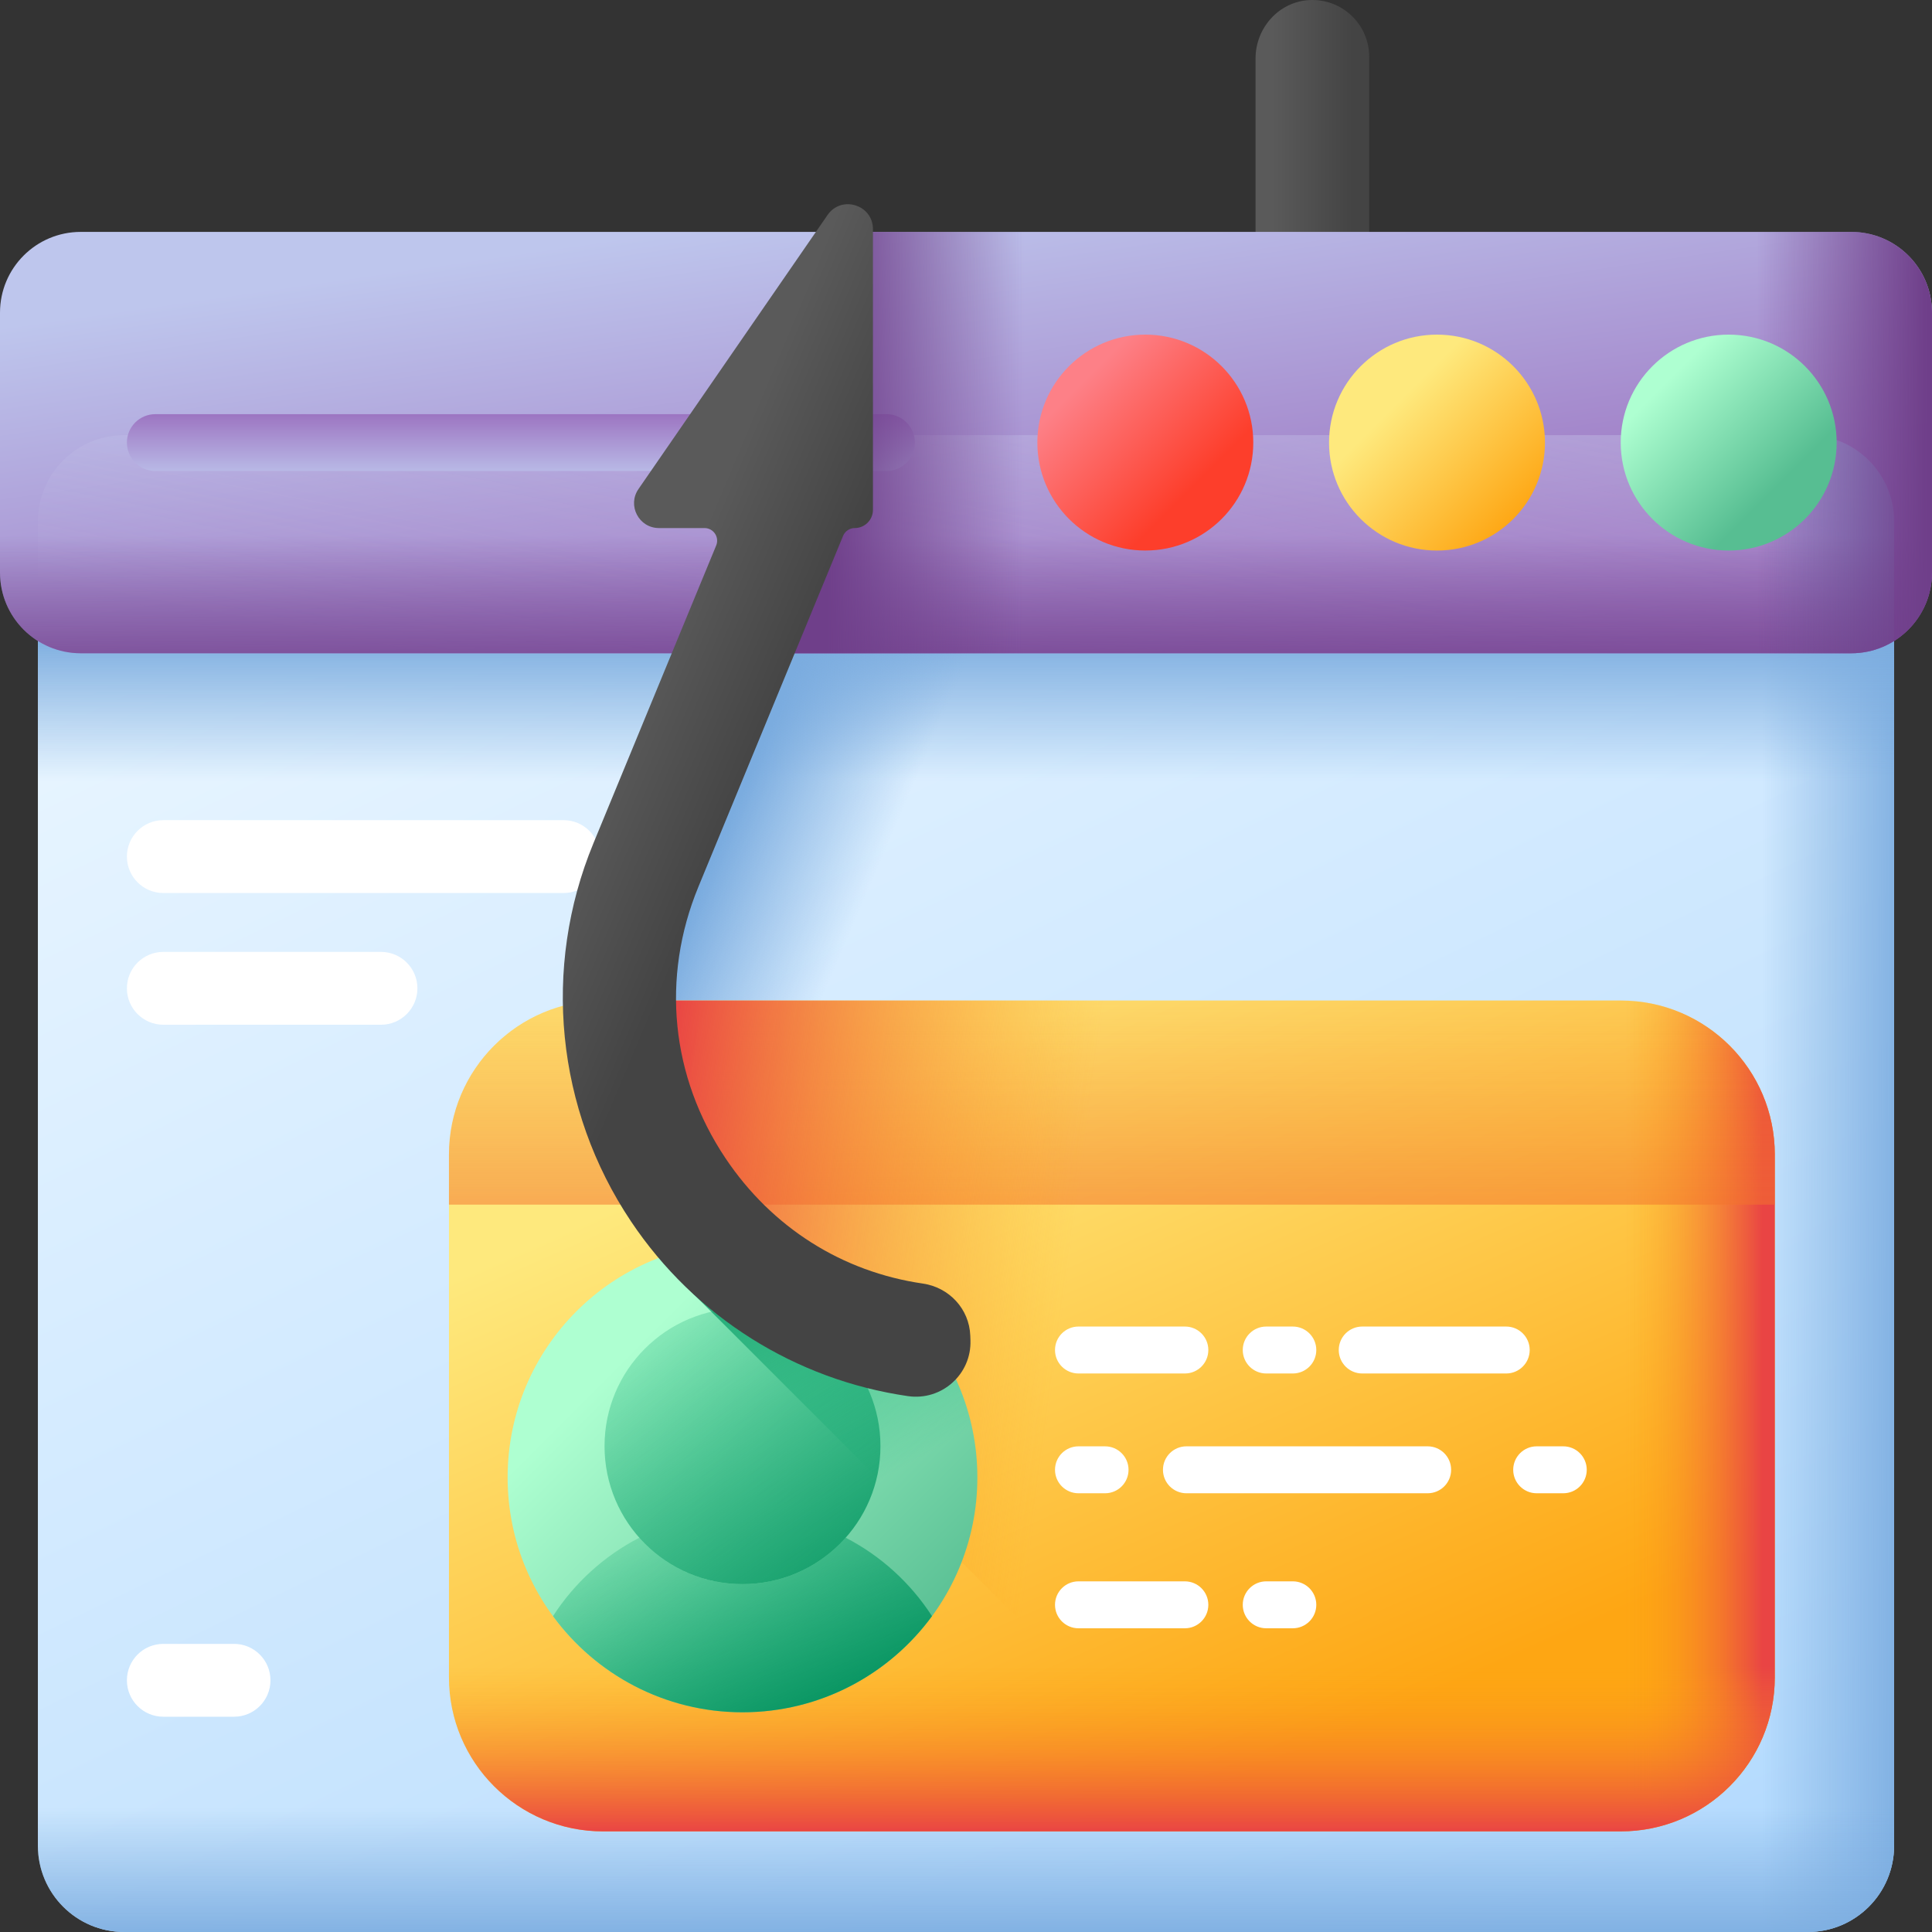 <?xml version="1.0" encoding="UTF-8"?> <svg xmlns="http://www.w3.org/2000/svg" xmlns:xlink="http://www.w3.org/1999/xlink" id="Capa_1" height="512" viewBox="0 0 510 510" width="512"><rect x="0" y="0" width="510" height="510" fill="#333333" stroke="none"/> <linearGradient id="lg1"> <stop offset="0" stop-color="#5a5a5a"></stop> <stop offset="1" stop-color="#444"></stop> </linearGradient> <linearGradient id="SVGID_1_" gradientUnits="userSpaceOnUse" x1="336" x2="357.006" xlink:href="#lg1" y1="184.815" y2="184.815"></linearGradient> <linearGradient id="SVGID_00000157994729842664470110000012161487379320653246_" gradientUnits="userSpaceOnUse" x1="151.02" x2="367.511" y1="97.045" y2="545.491"> <stop offset="0" stop-color="#eaf6ff"></stop> <stop offset="1" stop-color="#b3dafe"></stop> </linearGradient> <linearGradient id="lg2"> <stop offset="0" stop-color="#7bacdf" stop-opacity="0"></stop> <stop offset="1" stop-color="#7bacdf"></stop> </linearGradient> <linearGradient id="SVGID_00000062174034247360880350000003437014089719034811_" gradientUnits="userSpaceOnUse" x1="465" x2="505" xlink:href="#lg2" y1="312.432" y2="312.432"></linearGradient> <linearGradient id="SVGID_00000173850938872142754280000014677860503367533702_" gradientUnits="userSpaceOnUse" x1="255" x2="255" xlink:href="#lg2" y1="206.216" y2="167.216"></linearGradient> <linearGradient id="SVGID_00000168117136914017338450000012569265467737490847_" gradientUnits="userSpaceOnUse" x1="246.315" x2="208.982" xlink:href="#lg2" y1="195.043" y2="179.043"></linearGradient> <linearGradient id="SVGID_00000148654721646068409840000016094288732814294929_" gradientUnits="userSpaceOnUse" x1="255" x2="255" xlink:href="#lg2" y1="477.216" y2="514.27"></linearGradient> <linearGradient id="lg3"> <stop offset="0" stop-color="#bec6ed"></stop> <stop offset="1" stop-color="#925cb4"></stop> </linearGradient> <linearGradient id="SVGID_00000150077026862898777830000018154301393449221040_" gradientUnits="userSpaceOnUse" x1="245.488" x2="266.487" xlink:href="#lg3" y1="50.923" y2="196.416"></linearGradient> <linearGradient id="SVGID_00000011730377331838645240000009695024133021066917_" gradientUnits="userSpaceOnUse" x1="245.427" x2="342.427" y1="201.347" y2="-295.653"> <stop offset="0" stop-color="#eaf6ff" stop-opacity="0"></stop> <stop offset="1" stop-color="#b3dafe"></stop> </linearGradient> <linearGradient id="SVGID_00000173146308768879456060000002167832292607312313_" gradientUnits="userSpaceOnUse" x1="465" x2="533.264" xlink:href="#lg2" y1="143.653" y2="143.653"></linearGradient> <linearGradient id="lg4"> <stop offset="0" stop-color="#6f3f8a" stop-opacity="0"></stop> <stop offset="1" stop-color="#6f3f8a"></stop> </linearGradient> <linearGradient id="SVGID_00000051344088246269819120000011162690006766608262_" gradientUnits="userSpaceOnUse" x1="255" x2="255" xlink:href="#lg4" y1="141.419" y2="186.417"></linearGradient> <linearGradient id="SVGID_00000109744379171280571000000006888915908613775238_" gradientUnits="userSpaceOnUse" x1="463.58" x2="508.603" xlink:href="#lg4" y1="116.83" y2="116.83"></linearGradient> <linearGradient id="SVGID_00000111897756899109707870000010894396489038274966_" gradientUnits="userSpaceOnUse" x1="137.5" x2="137.5" xlink:href="#lg3" y1="127.216" y2="103.873"></linearGradient> <linearGradient id="SVGID_00000089568604326502613650000010506823011360453532_" gradientUnits="userSpaceOnUse" x1="270.5" x2="218.44" xlink:href="#lg4" y1="116.83" y2="116.83"></linearGradient> <linearGradient id="SVGID_00000138558156034107093720000015180073573518661004_" gradientUnits="userSpaceOnUse" x1="286.08" x2="314.502" y1="100.573" y2="128.995"> <stop offset="0" stop-color="#fd8087"></stop> <stop offset="1" stop-color="#fd3e2b"></stop> </linearGradient> <linearGradient id="lg5"> <stop offset="0" stop-color="#fee97d"></stop> <stop offset="1" stop-color="#fea613"></stop> </linearGradient> <linearGradient id="SVGID_00000100373398308552019820000014226568810015472044_" gradientUnits="userSpaceOnUse" x1="368.86" x2="400.376" xlink:href="#lg5" y1="106.356" y2="137.872"></linearGradient> <linearGradient id="lg6"> <stop offset="0" stop-color="#aeffd1"></stop> <stop offset="1" stop-color="#57be92"></stop> </linearGradient> <linearGradient id="SVGID_00000182503219348409041100000015442749006819396524_" gradientUnits="userSpaceOnUse" x1="440.074" x2="468.496" xlink:href="#lg6" y1="100.573" y2="128.995"></linearGradient> <linearGradient id="SVGID_00000098213898147303017830000007355879950043186857_" gradientUnits="userSpaceOnUse" x1="252.068" x2="334.312" xlink:href="#lg5" y1="279.433" y2="466.669"></linearGradient> <linearGradient id="lg7"> <stop offset="0" stop-color="#fea613" stop-opacity="0"></stop> <stop offset="1" stop-color="#e94444"></stop> </linearGradient> <linearGradient id="SVGID_00000175306973530702502160000007972007375674757514_" gradientUnits="userSpaceOnUse" x1="429.228" x2="465.258" xlink:href="#lg7" y1="373.778" y2="373.778"></linearGradient> <linearGradient id="SVGID_00000121257987864339839250000007808815110045317546_" gradientUnits="userSpaceOnUse" x1="293.509" x2="293.509" xlink:href="#lg7" y1="234" y2="395.02"></linearGradient> <linearGradient id="SVGID_00000044164573744366633070000001317377868530882976_" gradientUnits="userSpaceOnUse" x1="278.692" x2="166.91" xlink:href="#lg7" y1="360.322" y2="345.142"></linearGradient> <linearGradient id="SVGID_00000063619293563181098720000001732486006307848860_" gradientUnits="userSpaceOnUse" x1="293.509" x2="293.509" xlink:href="#lg7" y1="439.888" y2="483.616"></linearGradient> <linearGradient id="SVGID_00000106839527891322698520000011947422602622491300_" gradientUnits="userSpaceOnUse" x1="164.5" x2="243.506" xlink:href="#lg6" y1="358.5" y2="437.506"></linearGradient> <linearGradient id="lg8"> <stop offset="0" stop-color="#09a76d" stop-opacity="0"></stop> <stop offset=".45" stop-color="#07a069" stop-opacity=".45"></stop> <stop offset="1" stop-color="#02905d"></stop> </linearGradient> <linearGradient id="SVGID_00000102509169199425390890000015845711253661386119_" gradientUnits="userSpaceOnUse" x1="158.927" x2="230.927" xlink:href="#lg8" y1="325.454" y2="434.788"></linearGradient> <linearGradient id="SVGID_00000080178146159744512030000012562556752741775792_" gradientUnits="userSpaceOnUse" x1="237.326" x2="195.826" xlink:href="#lg8" y1="388.089" y2="315.089"></linearGradient> <linearGradient id="SVGID_00000123440478263653488470000004017017375392645526_" gradientUnits="userSpaceOnUse" x1="175.825" x2="210.492" xlink:href="#lg8" y1="381.226" y2="459.226"></linearGradient> <linearGradient id="SVGID_00000136394280033239614780000012447830616942189471_" gradientUnits="userSpaceOnUse" x1="166.449" x2="200.949" xlink:href="#lg1" y1="185.347" y2="199.847"></linearGradient> <g> <path d="m256.76 369.63c58.302-.947 104.674-49.391 104.674-107.701v-246.929c0-8.525-7.111-15.389-15.725-14.983-8.068.38-14.275 7.33-14.275 15.407v246.894c0 42.106-33.678 76.994-75.783 77.324z" fill="url(#SVGID_1_)"></path> <g> <g> <g> <g> <path d="m477.216 510h-444.432c-12.583 0-22.784-10.201-22.784-22.784v-349.569c0-12.584 10.201-22.784 22.784-22.784h444.431c12.583 0 22.784 10.201 22.784 22.784v349.568c.001 12.584-10.2 22.785-22.783 22.785z" fill="url(#SVGID_00000157994729842664470110000012161487379320653246_)"></path> <g fill="#fff"> <path d="m148.773 216.503h-105.658c-5.311 0-9.615 4.305-9.615 9.615s4.305 9.615 9.615 9.615h105.657c5.31 0 9.615-4.305 9.615-9.615.001-5.31-4.304-9.615-9.614-9.615z"></path> <path d="m110.185 260.891c0-5.31-4.305-9.615-9.615-9.615h-57.455c-5.311 0-9.615 4.305-9.615 9.615 0 5.311 4.305 9.615 9.615 9.615h57.454c5.311 0 9.616-4.305 9.616-9.615z"></path> <path d="m61.781 453.173c5.311 0 9.615-4.305 9.615-9.615 0-5.311-4.305-9.615-9.615-9.615h-18.666c-5.31 0-9.615 4.305-9.615 9.615s4.305 9.615 9.615 9.615z"></path> </g> <path d="m477.216 114.863h-170.216v395.137h170.216c12.583 0 22.784-10.201 22.784-22.784v-349.569c0-12.583-10.201-22.784-22.784-22.784z" fill="url(#SVGID_00000062174034247360880350000003437014089719034811_)"></path> <path d="m477.216 114.863h-444.432c-12.583 0-22.784 10.201-22.784 22.784v152.568h490v-152.568c0-12.583-10.201-22.784-22.784-22.784z" fill="url(#SVGID_00000173850938872142754280000014677860503367533702_)"></path> <path d="m220.487 114.863-59.154 132.47v63.334h252.667v-195.804z" fill="url(#SVGID_00000168117136914017338450000012569265467737490847_)"></path> <path d="m10 330.216v157c0 12.583 10.201 22.784 22.784 22.784h444.431c12.584 0 22.785-10.201 22.785-22.784v-157z" fill="url(#SVGID_00000148654721646068409840000016094288732814294929_)"></path> </g> <g> <path d="m488.686 61.216h-467.372c-11.772 0-21.314 9.542-21.314 21.313v68.601c0 11.771 9.542 21.314 21.314 21.314h467.373c11.771 0 21.314-9.542 21.314-21.314v-68.601c-.001-11.771-9.543-21.313-21.315-21.313z" fill="url(#SVGID_00000150077026862898777830000018154301393449221040_)"></path> <g> <path d="m477.216 114.863h-444.432c-12.583 0-22.784 10.201-22.784 22.784v31.523c3.281 2.062 7.152 3.274 11.314 3.274h467.373c4.162 0 8.032-1.211 11.314-3.274v-31.523c-.001-12.583-10.202-22.784-22.785-22.784z" fill="url(#SVGID_00000011730377331838645240000009695024133021066917_)"></path> <path d="m477.216 114.863h-170.216v57.581h181.686c4.162 0 8.032-1.211 11.314-3.274v-31.523c0-12.583-10.201-22.784-22.784-22.784z" fill="url(#SVGID_00000173146308768879456060000002167832292607312313_)"></path> </g> <path d="m0 90.421v60.709c0 11.771 9.542 21.314 21.314 21.314h467.373c11.771 0 21.314-9.542 21.314-21.314v-60.709z" fill="url(#SVGID_00000051344088246269819120000011162690006766608262_)"></path> <path d="m488.686 61.216h-137.6v111.228h137.601c11.771 0 21.314-9.542 21.314-21.314v-68.601c-.001-11.771-9.543-21.313-21.315-21.313z" fill="url(#SVGID_00000109744379171280571000000006888915908613775238_)"></path> </g> </g> <path d="m234 124.33h-193c-4.142 0-7.5-3.358-7.5-7.5s3.358-7.5 7.5-7.5h193c4.142 0 7.5 3.358 7.5 7.5s-3.358 7.5-7.5 7.5z" fill="url(#SVGID_00000111897756899109707870000010894396489038274966_)"></path> <path d="m204 172.444h136v-111.228h-110.358c-14.162 0-25.642 11.48-25.642 25.642z" fill="url(#SVGID_00000089568604326502613650000010506823011360453532_)"></path> <g> <circle cx="302.336" cy="116.83" fill="url(#SVGID_00000138558156034107093720000015180073573518661004_)" r="28.499"></circle> <circle cx="379.333" cy="116.83" fill="url(#SVGID_00000100373398308552019820000014226568810015472044_)" r="28.499"></circle> <circle cx="456.33" cy="116.83" fill="url(#SVGID_00000182503219348409041100000015442749006819396524_)" r="28.499"></circle> </g> </g> </g> <g> <g> <path d="m427.827 483.442h-268.636c-22.465 0-40.677-18.212-40.677-40.677v-137.973c0-22.466 18.212-40.677 40.677-40.677h268.637c22.466 0 40.677 18.212 40.677 40.677v137.973c0 22.465-18.212 40.677-40.678 40.677z" fill="url(#SVGID_00000098213898147303017830000007355879950043186857_)"></path> <path d="m427.827 264.114h-136.262v219.328h136.263c22.465 0 40.677-18.212 40.677-40.677v-137.973c0-22.466-18.212-40.678-40.678-40.678z" fill="url(#SVGID_00000175306973530702502160000007972007375674757514_)"></path> <path d="m427.828 264.114h-268.637c-22.465 0-40.677 18.212-40.677 40.677v13.209h349.991v-13.208c0-22.466-18.212-40.678-40.677-40.678z" fill="url(#SVGID_00000121257987864339839250000007808815110045317546_)"></path> <path d="m427.828 264.114h-266.166c-.217 2.939-.332 5.889-.332 8.845 0 19.673 4.827 39.045 14.057 56.418l5.113 9.623 144.442 144.442h102.885c22.465 0 40.677-18.212 40.677-40.677v-137.973c.001-22.466-18.211-40.678-40.676-40.678z" fill="url(#SVGID_00000044164573744366633070000001317377868530882976_)"></path> <path d="m118.514 352.779v89.986c0 22.465 18.212 40.677 40.677 40.677h268.637c22.465 0 40.677-18.212 40.677-40.677v-89.986z" fill="url(#SVGID_00000063619293563181098720000001732486006307848860_)"></path> <g> <circle cx="196" cy="390" fill="url(#SVGID_00000106839527891322698520000011947422602622491300_)" r="62"></circle> <circle cx="196" cy="381.75" fill="url(#SVGID_00000102509169199425390890000015845711253661386119_)" r="36.417"></circle> <path d="m196 328c-6.869 0-13.47 1.134-19.646 3.197l4.146 7.803 73.336 73.336c2.679-6.932 4.164-14.459 4.164-22.336 0-34.242-27.758-62-62-62z" fill="url(#SVGID_00000080178146159744512030000012562556752741775792_)"></path> <path d="m196 452c20.541 0 38.74-9.996 50.022-25.381-5.638-8.735-13.495-15.905-22.782-20.699-6.67 7.51-16.4 12.25-27.24 12.25s-20.57-4.74-27.24-12.25c-9.287 4.794-17.144 11.964-22.782 20.699 11.282 15.385 29.481 25.381 50.022 25.381z" fill="url(#SVGID_00000123440478263653488470000004017017375392645526_)"></path> </g> </g> </g> <path d="m256.129 352.561c-.26-7.024-5.572-12.725-12.528-13.733-21.241-3.08-39.824-14.762-52.096-33.095-14.426-21.551-17.03-47.663-7.146-71.639l38.192-92.635c.515-1.25 1.733-2.065 3.085-2.065 2.65 0 4.799-2.148 4.799-4.799v-74.106c0-6.448-8.319-9.039-11.981-3.732l-49.91 72.333c-3.008 4.359.113 10.304 5.409 10.304h12.015c2.376 0 3.99 2.412 3.085 4.609l-32.429 78.657c-13.563 32.897-9.844 70.191 9.95 99.761 16.914 25.269 43.516 41.836 73.102 46.121 8.913 1.291 16.83-5.779 16.497-14.779z" fill="url(#SVGID_00000136394280033239614780000012447830616942189471_)"></path> <g> <g fill="#fff"> <path d="m359.594 362.565h38.015c3.422 0 6.195-2.774 6.195-6.195s-2.774-6.195-6.195-6.195h-38.015c-3.422 0-6.195 2.774-6.195 6.195s2.774 6.195 6.195 6.195z"></path> <path d="m284.69 362.565h28.085c3.422 0 6.195-2.774 6.195-6.195s-2.774-6.195-6.195-6.195h-28.085c-3.422 0-6.195 2.774-6.195 6.195s2.774 6.195 6.195 6.195z"></path> <path d="m334.253 362.565h7.021c3.422 0 6.195-2.774 6.195-6.195s-2.774-6.195-6.195-6.195h-7.021c-3.422 0-6.195 2.774-6.195 6.195s2.773 6.195 6.195 6.195z"></path> <path d="m383.062 387.99c0-3.421-2.774-6.195-6.195-6.195h-63.678c-3.422 0-6.195 2.774-6.195 6.195 0 3.422 2.774 6.195 6.195 6.195h63.678c3.422.001 6.195-2.773 6.195-6.195z"></path> <path d="m284.69 394.186h7.021c3.422 0 6.195-2.774 6.195-6.195s-2.774-6.195-6.195-6.195h-7.021c-3.422 0-6.195 2.774-6.195 6.195s2.774 6.195 6.195 6.195z"></path> <path d="m284.69 429.826h28.085c3.422 0 6.195-2.774 6.195-6.195 0-3.422-2.774-6.195-6.195-6.195h-28.085c-3.422 0-6.195 2.774-6.195 6.195s2.774 6.195 6.195 6.195z"></path> <path d="m334.253 417.435c-3.422 0-6.195 2.774-6.195 6.195 0 3.422 2.774 6.195 6.195 6.195h7.021c3.422 0 6.195-2.774 6.195-6.195 0-3.422-2.774-6.195-6.195-6.195z"></path> </g> <g> <path d="m412.666 381.795h-7.021c-3.422 0-6.195 2.774-6.195 6.195 0 3.422 2.774 6.195 6.195 6.195h7.021c3.422 0 6.195-2.774 6.195-6.195.001-3.421-2.773-6.195-6.195-6.195z" fill="#fff"></path> </g> </g> </g> </svg> 